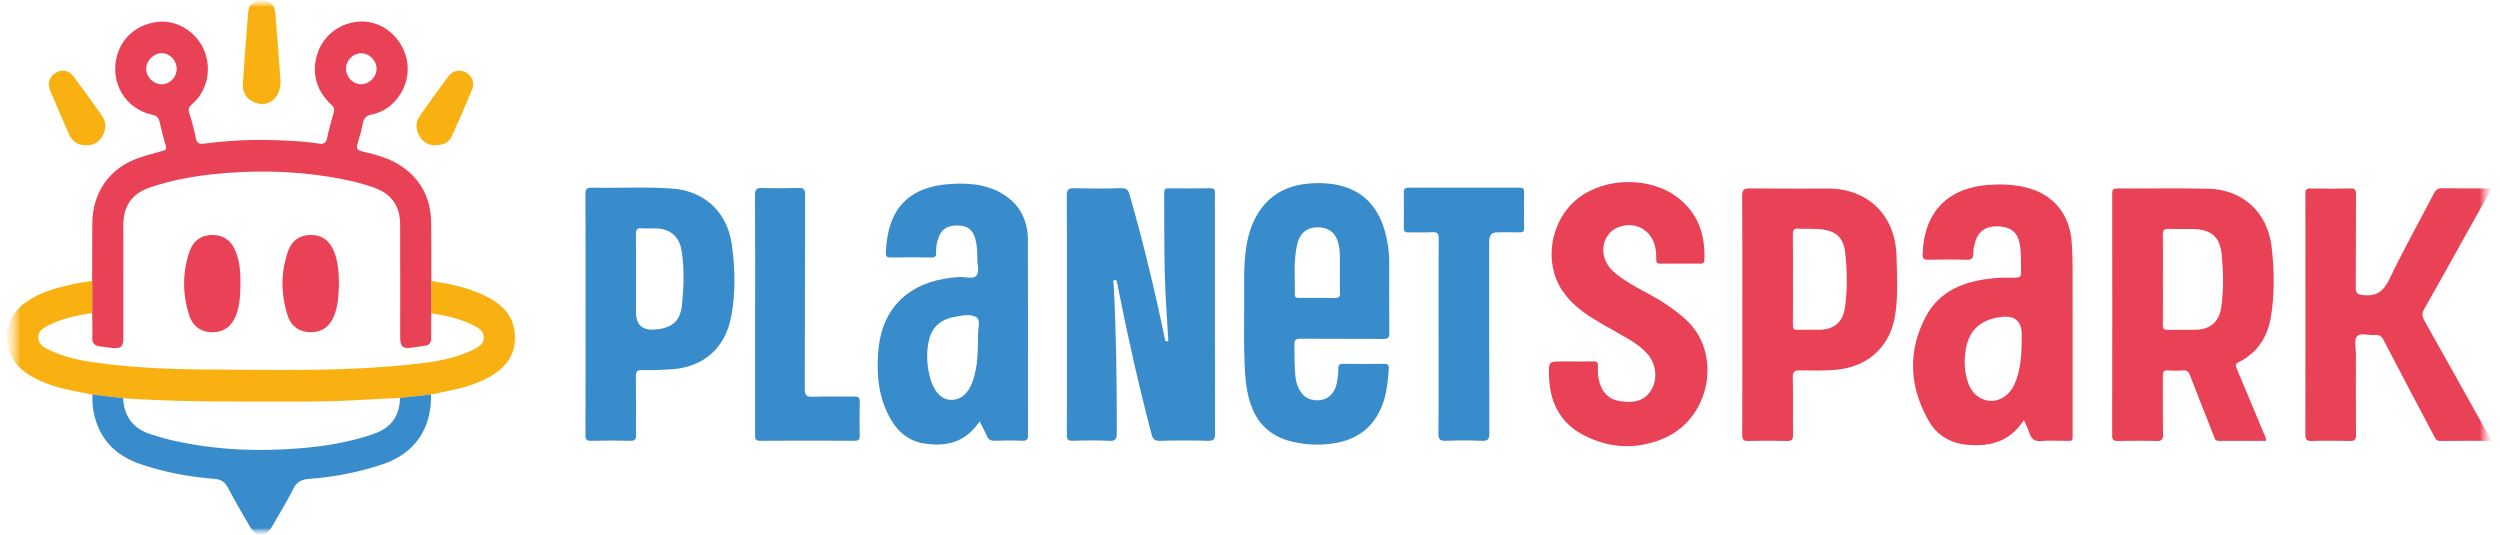 <svg width="187" height="40" viewBox="0 0 187 40" fill="none" xmlns="http://www.w3.org/2000/svg">
<g clip-path="url(#clip0_54_142)">
<mask id="mask0_54_142" style="mask-type:luminance" maskUnits="userSpaceOnUse" x="0" y="0" width="187" height="40">
<path d="M186.5 0H0.5V40H186.5V0Z" fill="white"/>
</mask>
<g mask="url(#mask0_54_142)">
<mask id="mask1_54_142" style="mask-type:luminance" maskUnits="userSpaceOnUse" x="0" y="0" width="187" height="40">
<path d="M186.382 0H0.5V40H186.382V0Z" fill="white"/>
</mask>
<g mask="url(#mask1_54_142)">
<mask id="mask2_54_142" style="mask-type:luminance" maskUnits="userSpaceOnUse" x="0" y="0" width="187" height="40">
<path d="M186.382 0H0.5V40H186.382V0Z" fill="white"/>
</mask>
<g mask="url(#mask2_54_142)">
<path d="M6.891 21.009C6.895 19.577 6.902 18.147 6.904 16.716C6.907 14.425 8.181 12.586 10.31 11.838C10.918 11.624 11.543 11.45 12.168 11.287C12.421 11.222 12.469 11.132 12.395 10.882C12.223 10.301 12.064 9.714 11.938 9.122C11.866 8.783 11.698 8.65 11.371 8.579C9.361 8.142 8.196 6.149 8.758 4.145C9.165 2.694 10.427 1.712 11.999 1.624C13.387 1.546 14.771 2.477 15.302 3.844C15.845 5.243 15.476 6.846 14.364 7.79C14.131 7.988 14.062 8.149 14.158 8.453C14.351 9.062 14.524 9.682 14.642 10.309C14.72 10.719 14.901 10.791 15.27 10.744C17.1 10.505 18.939 10.412 20.784 10.493C21.801 10.537 22.819 10.57 23.826 10.738C24.188 10.798 24.386 10.731 24.468 10.322C24.598 9.68 24.783 9.05 24.961 8.419C25.032 8.169 24.99 8.012 24.785 7.828C23.634 6.791 23.268 5.347 23.766 3.942C24.251 2.576 25.479 1.679 26.953 1.612C28.683 1.534 30.257 2.943 30.475 4.763C30.68 6.48 29.499 8.218 27.841 8.555C27.402 8.644 27.213 8.823 27.134 9.249C27.041 9.748 26.899 10.24 26.748 10.725C26.64 11.073 26.691 11.234 27.083 11.325C28.17 11.576 29.253 11.861 30.181 12.537C31.538 13.528 32.212 14.892 32.244 16.576C32.272 18.055 32.258 19.536 32.263 21.016C32.261 21.825 32.259 22.635 32.257 23.444C32.254 24.052 32.244 24.661 32.252 25.269C32.257 25.622 32.124 25.831 31.764 25.871C31.459 25.904 31.155 25.95 30.852 25.996C30.117 26.107 29.934 25.955 29.934 25.216C29.934 22.403 29.94 19.59 29.931 16.777C29.927 15.417 29.285 14.507 28.026 14.054C26.911 13.653 25.76 13.399 24.593 13.217C21.718 12.765 18.831 12.722 15.942 13.029C14.333 13.2 12.746 13.501 11.207 14.025C10.12 14.394 9.409 15.12 9.257 16.304C9.195 16.79 9.226 17.29 9.226 17.783C9.224 20.284 9.226 22.783 9.224 25.284C9.224 25.935 9.033 26.105 8.397 26.028C8.092 25.99 7.788 25.948 7.483 25.913C7.08 25.868 6.886 25.67 6.902 25.231C6.924 24.623 6.899 24.014 6.895 23.406C6.895 22.608 6.895 21.809 6.895 21.011L6.891 21.009ZM27.021 6.303C27.625 6.303 28.17 5.753 28.167 5.143C28.164 4.525 27.63 3.985 27.019 3.983C26.406 3.981 25.874 4.524 25.881 5.144C25.888 5.78 26.401 6.303 27.021 6.303ZM13.216 5.164C13.223 4.528 12.714 3.986 12.102 3.978C11.504 3.97 10.947 4.519 10.936 5.127C10.925 5.745 11.453 6.293 12.065 6.303C12.693 6.313 13.209 5.801 13.216 5.164Z" fill="#E94256"/>
<path d="M79.807 23.518C79.807 20.557 79.818 17.596 79.795 14.635C79.791 14.163 79.939 14.069 80.364 14.079C81.528 14.107 82.695 14.114 83.858 14.075C84.276 14.061 84.399 14.227 84.502 14.591C85.497 18.076 86.352 21.596 87.092 25.146C87.106 25.21 87.108 25.277 87.124 25.341C87.146 25.435 87.167 25.553 87.294 25.534C87.438 25.513 87.385 25.385 87.38 25.299C87.347 24.708 87.311 24.118 87.27 23.528C87.059 20.491 87.09 17.449 87.084 14.407C87.084 14.131 87.198 14.083 87.432 14.085C88.467 14.094 89.504 14.098 90.538 14.083C90.835 14.079 90.886 14.209 90.879 14.467C90.866 14.994 90.876 15.52 90.876 16.046C90.876 21.508 90.87 26.969 90.886 32.431C90.887 32.87 90.778 32.982 90.352 32.971C89.156 32.94 87.958 32.935 86.761 32.974C86.336 32.988 86.223 32.816 86.128 32.451C85.17 28.801 84.342 25.12 83.611 21.417C83.602 21.369 83.61 21.311 83.586 21.273C83.515 21.163 83.591 20.909 83.388 20.946C83.195 20.981 83.299 21.196 83.306 21.326C83.494 25.005 83.544 28.686 83.536 32.37C83.535 32.824 83.46 32.999 82.968 32.974C82.064 32.928 81.156 32.941 80.251 32.97C79.878 32.982 79.797 32.863 79.799 32.5C79.814 29.506 79.807 26.512 79.807 23.518Z" fill="#398CCB"/>
<path d="M151.385 31.423C150.323 33.076 148.799 33.435 147.075 33.261C145.872 33.139 144.888 32.554 144.287 31.513C142.807 28.945 142.665 26.254 144.077 23.633C145.104 21.727 146.953 21.038 148.987 20.825C149.58 20.763 150.181 20.765 150.778 20.765C151.059 20.765 151.189 20.701 151.177 20.382C151.152 19.709 151.196 19.034 151.097 18.364C150.965 17.468 150.51 17.02 149.633 16.942C148.627 16.854 148.003 17.226 147.748 18.092C147.669 18.357 147.601 18.639 147.606 18.913C147.613 19.311 147.488 19.445 147.082 19.431C146.128 19.4 145.174 19.407 144.22 19.428C143.867 19.436 143.8 19.322 143.812 18.978C143.913 15.892 145.673 14.042 148.758 13.827C149.645 13.766 150.532 13.796 151.41 13.99C153.54 14.461 154.836 15.977 154.971 18.2C155.009 18.822 155.03 19.447 155.03 20.07C155.034 24.165 155.033 28.26 155.031 32.355C155.031 33.068 155.099 32.971 154.4 32.975C153.834 32.98 153.263 32.931 152.704 32.989C152.187 33.043 151.937 32.84 151.792 32.366C151.699 32.061 151.539 31.776 151.385 31.423ZM151.225 25.348V25.052C151.225 24.022 150.712 23.574 149.686 23.709C148.177 23.908 147.33 24.637 147.056 26.045C146.905 26.824 146.918 27.618 147.137 28.39C147.273 28.869 147.49 29.309 147.896 29.62C148.852 30.354 150.149 29.948 150.689 28.727C151.164 27.654 151.214 26.502 151.225 25.348Z" fill="#E94256"/>
<path d="M169.499 32.976C168.32 32.976 167.142 32.97 165.963 32.98C165.661 32.983 165.645 32.742 165.572 32.559C164.98 31.068 164.389 29.575 163.815 28.076C163.713 27.806 163.585 27.687 163.292 27.708C162.922 27.734 162.546 27.736 162.176 27.708C161.838 27.681 161.776 27.829 161.779 28.135C161.792 29.583 161.767 31.031 161.796 32.479C161.803 32.903 161.675 33 161.28 32.987C160.326 32.957 159.371 32.968 158.417 32.983C158.122 32.987 157.99 32.934 157.99 32.585C158.001 26.546 157.999 20.508 157.993 14.47C157.993 14.2 158.056 14.097 158.342 14.099C160.624 14.11 162.906 14.066 165.186 14.117C167.772 14.175 169.63 15.892 169.921 18.503C170.118 20.267 170.159 22.051 169.844 23.811C169.579 25.286 168.802 26.421 167.454 27.088C167.169 27.23 167.222 27.367 167.313 27.583C168 29.214 168.679 30.846 169.36 32.479C169.421 32.627 169.522 32.764 169.499 32.976ZM161.785 20.91C161.785 22.044 161.793 23.177 161.779 24.311C161.776 24.59 161.86 24.68 162.136 24.674C162.846 24.657 163.557 24.683 164.268 24.664C165.322 24.635 165.98 24.081 166.14 23.032C166.341 21.711 166.31 20.371 166.183 19.054C166.051 17.681 165.371 17.154 164.011 17.128C163.414 17.116 162.814 17.142 162.218 17.119C161.883 17.105 161.772 17.212 161.778 17.56C161.798 18.677 161.785 19.793 161.785 20.91Z" fill="#E94256"/>
<path d="M73.278 31.516C72.208 33.118 70.731 33.45 69.052 33.16C67.886 32.958 67.079 32.219 66.528 31.189C65.692 29.628 65.55 27.934 65.702 26.208C66.032 22.45 68.668 20.877 71.794 20.718C72.211 20.698 72.757 20.896 73.012 20.642C73.292 20.364 73.098 19.801 73.101 19.363C73.105 18.856 73.089 18.343 72.949 17.849C72.765 17.195 72.376 16.893 71.722 16.868C70.916 16.838 70.448 17.103 70.21 17.75C70.073 18.122 70.006 18.514 70.019 18.911C70.027 19.157 69.965 19.262 69.698 19.259C68.663 19.245 67.627 19.241 66.593 19.26C66.231 19.266 66.256 19.053 66.266 18.815C66.409 15.573 67.994 13.933 71.209 13.753C72.682 13.671 74.123 13.83 75.367 14.755C76.429 15.545 76.883 16.667 76.887 17.962C76.904 22.814 76.891 27.667 76.9 32.519C76.9 32.852 76.832 32.983 76.477 32.969C75.783 32.94 75.086 32.943 74.391 32.969C74.084 32.979 73.921 32.87 73.805 32.591C73.66 32.245 73.477 31.917 73.278 31.516ZM73.158 25.393C73.158 25.311 73.164 25.228 73.158 25.147C73.119 24.662 73.379 23.961 73.051 23.741C72.606 23.442 71.925 23.606 71.356 23.714C70.278 23.919 69.642 24.565 69.448 25.609C69.281 26.511 69.333 27.408 69.582 28.287C69.881 29.343 70.445 29.911 71.161 29.911C71.935 29.911 72.504 29.368 72.826 28.314C73.117 27.363 73.144 26.379 73.158 25.393Z" fill="#398CCB"/>
<path d="M93.062 23.11C93.094 21.709 92.97 20.078 93.224 18.46C93.386 17.425 93.709 16.448 94.336 15.604C95.235 14.396 96.48 13.844 97.929 13.725C98.639 13.667 99.351 13.688 100.054 13.837C102.123 14.276 103.223 15.666 103.687 17.673C103.83 18.298 103.915 18.933 103.915 19.578C103.915 21.355 103.907 23.131 103.923 24.908C103.925 25.251 103.83 25.354 103.489 25.351C101.419 25.337 99.348 25.353 97.278 25.336C96.91 25.333 96.806 25.438 96.82 25.806C96.852 26.61 96.804 27.416 96.905 28.219C97.019 29.115 97.469 29.755 98.113 29.894C99.1 30.105 99.832 29.6 100.01 28.569C100.066 28.246 100.114 27.916 100.104 27.59C100.095 27.27 100.216 27.209 100.499 27.213C101.502 27.228 102.505 27.227 103.508 27.213C103.796 27.209 103.905 27.278 103.88 27.602C103.819 28.39 103.758 29.172 103.522 29.932C102.969 31.716 101.782 32.782 99.988 33.123C98.848 33.339 97.7 33.298 96.571 33.016C94.868 32.591 93.849 31.476 93.409 29.766C93.12 28.64 93.102 27.491 93.069 26.343C93.04 25.341 93.062 24.338 93.062 23.11ZM100.225 20.305C100.197 19.669 100.295 18.926 100.105 18.198C99.921 17.488 99.526 17.116 98.84 17.022C97.946 16.901 97.267 17.321 97.045 18.217C96.732 19.476 96.875 20.767 96.854 22.045C96.851 22.286 97.02 22.284 97.19 22.283C98.08 22.282 98.969 22.27 99.859 22.289C100.172 22.296 100.241 22.17 100.231 21.885C100.213 21.392 100.225 20.899 100.225 20.305Z" fill="#398CCB"/>
<path d="M186.363 32.977C185.025 32.977 183.78 32.964 182.535 32.984C182.201 32.99 182.14 32.756 182.03 32.549C180.785 30.19 179.535 27.834 178.307 25.466C178.148 25.158 177.978 25.021 177.639 25.059C177.179 25.113 176.562 24.854 176.297 25.167C176.069 25.436 176.223 26.044 176.222 26.502C176.219 28.509 176.21 30.516 176.23 32.523C176.233 32.903 176.122 32.994 175.764 32.984C174.826 32.96 173.887 32.956 172.949 32.985C172.552 32.998 172.436 32.899 172.438 32.478C172.454 28.118 172.447 23.759 172.447 19.399C172.447 17.77 172.455 16.142 172.441 14.513C172.438 14.201 172.506 14.087 172.837 14.095C173.823 14.118 174.811 14.118 175.797 14.095C176.141 14.087 176.23 14.193 176.228 14.537C176.213 16.857 176.23 19.176 176.211 21.496C176.208 21.909 176.295 22.009 176.73 22.067C177.766 22.202 178.293 21.788 178.746 20.84C179.774 18.684 180.949 16.601 182.049 14.48C182.195 14.198 182.347 14.073 182.676 14.08C183.882 14.103 185.089 14.089 186.381 14.089C185.766 15.19 185.194 16.214 184.623 17.238C183.531 19.195 182.448 21.159 181.337 23.105C181.146 23.44 181.169 23.676 181.351 23.996C182.95 26.831 184.534 29.678 186.12 32.52C186.19 32.646 186.255 32.773 186.363 32.977Z" fill="#E94256"/>
<path d="M117.693 27.038C118.195 27.038 118.696 27.05 119.197 27.033C119.456 27.024 119.535 27.12 119.525 27.375C119.513 27.718 119.51 28.063 119.588 28.405C119.807 29.35 120.329 29.886 121.2 30.011C122.108 30.14 122.964 30.063 123.509 29.178C123.99 28.399 123.894 27.314 123.318 26.589C122.904 26.068 122.375 25.691 121.813 25.361C120.946 24.852 120.057 24.378 119.201 23.852C118.283 23.287 117.44 22.619 116.834 21.698C115.443 19.587 115.974 16.483 117.995 14.867C120.056 13.218 123.503 13.195 125.565 14.833C127.04 16.006 127.566 17.599 127.487 19.45C127.477 19.677 127.375 19.721 127.184 19.72C126.181 19.715 125.178 19.712 124.175 19.722C123.921 19.725 123.886 19.599 123.886 19.388C123.886 19.127 123.883 18.86 123.838 18.604C123.59 17.209 122.312 16.491 121.02 17.008C120.026 17.405 119.626 18.654 120.169 19.658C120.434 20.149 120.85 20.488 121.292 20.798C122.278 21.491 123.388 21.965 124.4 22.615C125.084 23.055 125.74 23.534 126.316 24.117C128.752 26.59 127.917 31.219 124.574 32.732C122.505 33.667 120.4 33.576 118.396 32.517C116.654 31.595 115.902 30.015 115.864 28.06C115.843 27.039 115.858 27.038 116.869 27.038C117.143 27.038 117.417 27.038 117.693 27.038Z" fill="#E94256"/>
<path d="M130.325 23.481C130.325 20.537 130.337 17.592 130.313 14.648C130.309 14.175 130.457 14.09 130.881 14.094C132.837 14.116 134.795 14.101 136.753 14.104C139.724 14.109 141.78 16.112 141.857 19.13C141.895 20.591 141.982 22.056 141.769 23.513C141.431 25.835 139.839 27.362 137.529 27.638C136.576 27.751 135.623 27.712 134.671 27.703C134.247 27.699 134.088 27.785 134.1 28.261C134.135 29.674 134.096 31.09 134.122 32.504C134.13 32.909 133.999 32.994 133.631 32.985C132.677 32.961 131.722 32.958 130.768 32.986C130.39 32.997 130.316 32.868 130.318 32.51C130.331 29.501 130.325 26.49 130.325 23.481ZM134.112 20.919C134.112 22.037 134.12 23.154 134.107 24.271C134.105 24.551 134.151 24.691 134.474 24.675C135.022 24.648 135.573 24.679 136.121 24.665C137.156 24.638 137.827 24.118 137.987 23.089C138.203 21.689 138.175 20.266 138.015 18.865C137.886 17.739 137.281 17.245 136.167 17.148C135.621 17.1 135.07 17.128 134.521 17.101C134.214 17.087 134.098 17.178 134.104 17.516C134.124 18.65 134.112 19.785 134.112 20.919Z" fill="#E94256"/>
<path d="M43.8 23.502C43.8 20.509 43.808 17.517 43.791 14.525C43.789 14.133 43.895 14.026 44.276 14.036C46.279 14.086 48.285 13.958 50.286 14.103C52.677 14.277 54.4 15.851 54.739 18.286C54.99 20.077 55.033 21.902 54.692 23.686C54.231 26.101 52.569 27.492 50.148 27.63C49.44 27.67 48.728 27.698 48.018 27.683C47.642 27.675 47.561 27.805 47.566 28.162C47.584 29.609 47.562 31.056 47.581 32.503C47.586 32.866 47.499 32.984 47.127 32.973C46.159 32.945 45.188 32.947 44.217 32.973C43.87 32.982 43.791 32.87 43.792 32.532C43.805 29.523 43.8 26.514 43.8 23.505V23.502ZM47.572 20.881C47.572 21.704 47.572 22.525 47.572 23.348C47.572 24.294 48.044 24.727 48.986 24.649C50.287 24.541 50.896 24.038 51.022 22.723C51.149 21.401 51.193 20.06 50.981 18.74C50.807 17.661 50.086 17.097 49.009 17.081C48.67 17.076 48.328 17.104 47.991 17.074C47.636 17.044 47.561 17.194 47.566 17.525C47.583 18.643 47.572 19.763 47.572 20.881Z" fill="#398CCB"/>
<path d="M6.89 21.01C6.89 21.808 6.89 22.606 6.89 23.405C5.855 23.588 4.819 23.768 3.858 24.227C3.406 24.442 2.857 24.653 2.864 25.25C2.872 25.841 3.413 26.058 3.871 26.265C5.203 26.867 6.629 27.067 8.058 27.237C10.373 27.513 12.698 27.617 15.026 27.634C20.345 27.671 25.668 27.813 30.972 27.236C32.466 27.074 33.957 26.855 35.335 26.186C35.733 25.994 36.173 25.762 36.185 25.262C36.199 24.727 35.735 24.492 35.327 24.294C34.356 23.821 33.318 23.582 32.255 23.443C32.257 22.634 32.259 21.825 32.261 21.016C33.62 21.23 34.968 21.493 36.222 22.094C37.525 22.718 38.499 23.603 38.52 25.209C38.534 26.357 38.03 27.228 37.12 27.871C35.951 28.697 34.602 29.027 33.235 29.306C32.903 29.374 32.572 29.441 32.24 29.508C31.467 29.593 30.694 29.678 29.921 29.764C28.826 29.819 27.73 29.867 26.634 29.933C24.183 30.079 21.729 30.031 19.278 30.039C15.924 30.05 12.567 30.014 9.216 29.789L6.909 29.517C5.787 29.292 4.655 29.116 3.573 28.715C2.98 28.494 2.413 28.227 1.895 27.852C0.03 26.505 0.034 23.953 1.913 22.621C3.009 21.843 4.273 21.509 5.555 21.234C5.996 21.139 6.445 21.084 6.89 21.01Z" fill="#F9B112"/>
<path d="M107.605 25.215C107.605 22.764 107.598 20.315 107.614 17.864C107.617 17.48 107.522 17.347 107.132 17.369C106.536 17.402 105.936 17.368 105.338 17.381C105.083 17.387 105 17.293 105.004 17.039C105.015 16.151 105.015 15.263 105.004 14.375C105.001 14.109 105.114 14.039 105.354 14.039C108.135 14.044 110.917 14.044 113.698 14.039C113.928 14.039 114.006 14.118 114.004 14.354C113.994 15.259 113.991 16.163 114.005 17.067C114.01 17.354 113.876 17.384 113.651 17.38C113.101 17.37 112.552 17.377 112.001 17.377C111.595 17.377 111.392 17.592 111.392 18.022C111.392 22.808 111.386 27.592 111.403 32.377C111.405 32.843 111.309 32.998 110.828 32.974C109.941 32.929 109.049 32.939 108.161 32.971C107.735 32.986 107.588 32.888 107.593 32.416C107.619 30.016 107.605 27.616 107.605 25.215Z" fill="#398CCB"/>
<path d="M56.483 23.484C56.483 20.522 56.493 17.56 56.473 14.599C56.47 14.152 56.603 14.044 57.02 14.058C57.925 14.089 58.833 14.087 59.738 14.058C60.128 14.045 60.219 14.173 60.218 14.555C60.205 19.392 60.219 24.23 60.197 29.068C60.195 29.583 60.337 29.696 60.813 29.678C61.847 29.64 62.885 29.676 63.919 29.661C64.213 29.657 64.314 29.747 64.308 30.051C64.291 30.89 64.293 31.729 64.308 32.569C64.313 32.854 64.255 32.971 63.939 32.97C61.577 32.956 59.214 32.953 56.852 32.972C56.475 32.975 56.481 32.786 56.481 32.518C56.485 29.507 56.483 26.496 56.483 23.484Z" fill="#398CCB"/>
<path d="M29.921 29.762C30.694 29.677 31.466 29.592 32.239 29.506C32.299 32.064 31.019 33.926 28.629 34.726C26.841 35.324 25.003 35.681 23.128 35.818C22.558 35.86 22.198 36.039 21.927 36.585C21.455 37.537 20.891 38.441 20.363 39.364C19.883 40.203 19.166 40.212 18.686 39.38C18.13 38.416 17.561 37.459 17.046 36.473C16.813 36.027 16.517 35.857 16.031 35.819C14.157 35.677 12.316 35.329 10.53 34.726C8.536 34.051 7.282 32.698 6.955 30.545C6.903 30.206 6.922 29.858 6.908 29.513C7.677 29.604 8.446 29.695 9.215 29.785C9.275 31.217 10.018 32.099 11.341 32.503C11.866 32.663 12.393 32.826 12.928 32.947C16.093 33.665 19.298 33.793 22.518 33.526C24.357 33.374 26.173 33.066 27.927 32.465C29.247 32.014 29.886 31.137 29.92 29.759L29.921 29.762Z" fill="#398CCB"/>
<path d="M20.983 6.019C21.02 7.232 20.223 7.989 19.227 7.726C18.573 7.553 18.121 7.017 18.163 6.329C18.274 4.497 18.417 2.666 18.569 0.836C18.61 0.337 19.093 -0.017 19.608 0.001C20.154 0.02 20.545 0.386 20.593 0.957C20.698 2.214 20.788 3.473 20.885 4.732C20.919 5.173 20.952 5.614 20.983 6.019Z" fill="#F9B112"/>
<path d="M6.455 10.864C5.856 10.879 5.417 10.604 5.175 10.065C4.68 8.963 4.204 7.852 3.739 6.737C3.52 6.21 3.711 5.693 4.178 5.428C4.627 5.173 5.157 5.259 5.476 5.689C6.207 6.668 6.928 7.656 7.628 8.659C7.953 9.124 7.958 9.645 7.682 10.147C7.415 10.63 7.007 10.879 6.455 10.864Z" fill="#F9B112"/>
<path d="M32.591 10.864C32.034 10.885 31.625 10.627 31.357 10.146C31.078 9.645 31.085 9.118 31.409 8.653C32.109 7.647 32.831 6.656 33.566 5.676C33.883 5.254 34.438 5.177 34.877 5.436C35.299 5.684 35.517 6.189 35.32 6.672C34.837 7.854 34.33 9.026 33.797 10.186C33.579 10.66 33.135 10.861 32.591 10.864Z" fill="#F9B112"/>
<path d="M17.986 21.024C17.985 21.999 17.951 22.786 17.673 23.537C17.355 24.396 16.762 24.839 15.929 24.851C15.073 24.864 14.42 24.438 14.139 23.546C13.648 21.989 13.643 20.409 14.16 18.856C14.452 17.981 15.078 17.57 15.916 17.576C16.742 17.582 17.343 18.028 17.66 18.885C17.936 19.634 17.992 20.417 17.986 21.024Z" fill="#E94256"/>
<path d="M25.355 21.27C25.333 22.059 25.294 22.846 25.002 23.591C24.677 24.422 24.103 24.837 23.272 24.85C22.46 24.862 21.795 24.454 21.525 23.623C20.998 22.005 20.984 20.363 21.56 18.752C21.833 17.987 22.417 17.583 23.237 17.574C24.057 17.566 24.618 17.972 24.944 18.716C25.3 19.528 25.342 20.397 25.355 21.27Z" fill="#E94256"/>
</g>
</g>
</g>
</g>
<defs>
<clipPath id="clip0_54_142">
<rect width="187" height="40" fill="white"/>
</clipPath>
</defs>
</svg>
